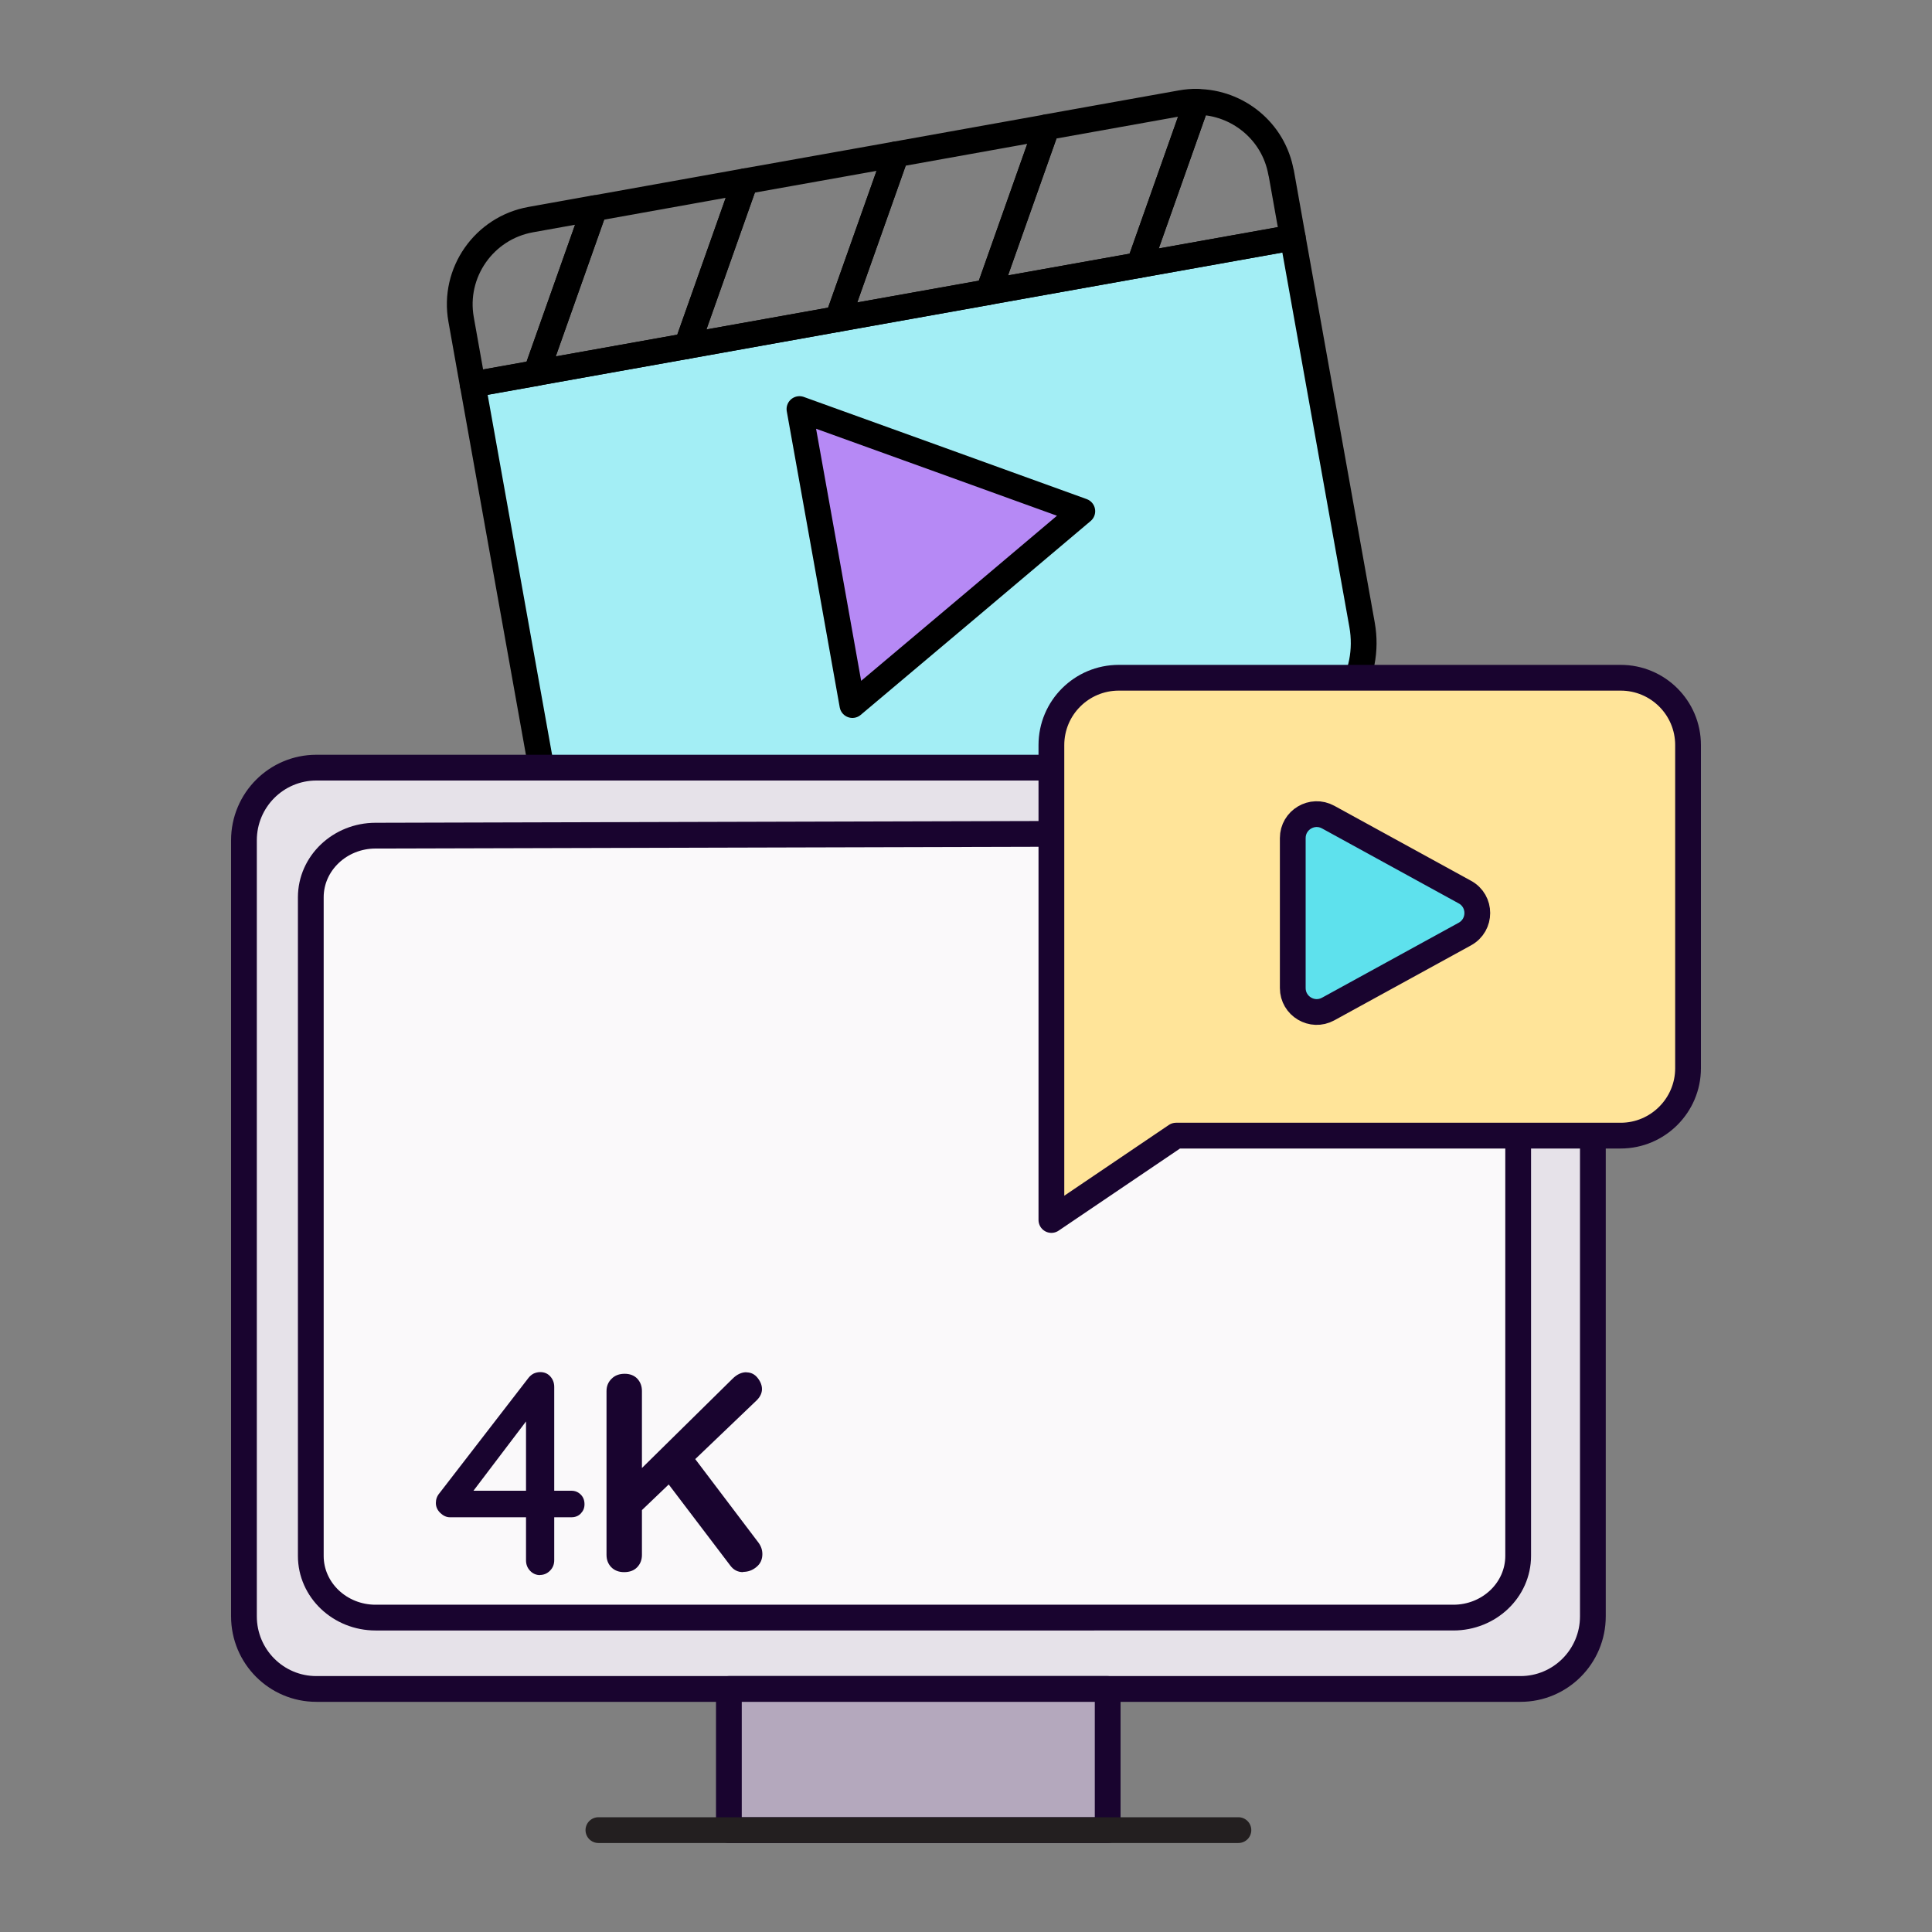 <?xml version="1.0" encoding="UTF-8"?>
<svg id="Layer_1" data-name="Layer 1" xmlns="http://www.w3.org/2000/svg" viewBox="0 0 150 150">
  <rect x="0" y="0" width="150" height="150" fill="#808080" stroke="none"/>
  <defs>
    <style>
      .cls-1 {
        fill: #5ee1ed;
      }

      .cls-1, .cls-2, .cls-3, .cls-4, .cls-5, .cls-6, .cls-7, .cls-8, .cls-9 {
        stroke-linecap: round;
        stroke-linejoin: round;
        stroke-width: 2px;
      }

      .cls-1, .cls-3, .cls-5, .cls-6, .cls-7 {
        stroke: #19042f;
      }

      .cls-10 {
        fill: #19042f;
      }

      .cls-2 {
        fill: #a3eef5;
      }

      .cls-2, .cls-4, .cls-8 {
        stroke: #000;
      }

      .cls-3 {
        fill: #b4a8bd;
      }

      .cls-4 {
        fill: #b689f5;
      }

      .cls-5 {
        fill: #ffe499;
      }

      .cls-6 {
        fill: #e6e2e9;
      }

      .cls-7 {
        fill: #faf9fa;
      }

      .cls-8, .cls-9 {
        fill: none;
      }

      .cls-9 {
        stroke: #231f20;
      }
    </style>
  </defs>
  <g>
    <path class="cls-2" d="m100.37,18.45l5.38,30.06c.71,3.98-1.66,7.73-5.29,8.38l-50.51,9.04c-3.63.65-7.16-2.05-7.87-6.03l-5.38-30.06,63.67-11.4Z"/>
    <g>
      <polygon class="cls-8" points="57.86 14.07 53.33 26.87 41.63 28.96 46.16 16.17 57.86 14.07"/>
      <polygon class="cls-8" points="69.57 11.98 65.04 24.77 53.33 26.87 57.86 14.07 69.57 11.98"/>
      <polygon class="cls-8" points="81.27 9.88 76.74 22.68 65.04 24.77 69.57 11.98 81.27 9.88"/>
      <path class="cls-8" d="m92.93,7.91l-4.48,12.67-11.7,2.09,4.53-12.8,10.44-1.87c.41-.07.81-.11,1.22-.1Z"/>
      <path class="cls-8" d="m99.47,13.4l.9,5.05-11.92,2.13,4.48-12.67c3.15.02,5.96,2.27,6.53,5.49Z"/>
      <path class="cls-8" d="m46.16,16.17l-4.53,12.8-4.93.88-.9-5.05c-.65-3.63,1.78-7.1,5.41-7.75l4.96-.89Z"/>
    </g>
    <polygon class="cls-4" points="84.03 39.69 75.11 47.22 66.18 54.74 64.13 43.25 62.07 31.76 73.05 35.72 84.03 39.69"/>
  </g>
  <g>
    <path class="cls-6" d="m123.67,88.18v37.31c0,3.12-2.52,5.64-5.62,5.64H24.56c-3.1,0-5.62-2.52-5.62-5.64v-60.25c0-3.12,2.52-5.64,5.62-5.64h57.07"/>
    <path class="cls-7" d="m117.87,89.13v31.67c0,2.65-2.26,4.79-5.03,4.79H29.16c-2.77,0-5.03-2.14-5.03-4.79v-51.13c0-2.65,2.26-4.79,5.03-4.79l52.98-.14"/>
    <rect class="cls-3" x="56.59" y="131.13" width="29.41" height="10.96"/>
    <line class="cls-9" x1="46.46" y1="142.09" x2="96.15" y2="142.09"/>
    <path class="cls-5" d="m131.06,57.86v25.08c0,2.88-2.35,5.23-5.23,5.23h-34.52l-9.68,6.55v-36.87c0-2.9,2.35-5.23,5.23-5.23h38.97c2.88,0,5.23,2.33,5.23,5.23Z"/>
    <path class="cls-10" d="m48.45,122.06c-.41,0-.74-.13-.99-.38-.25-.26-.37-.58-.37-.96v-12.72c0-.38.13-.7.4-.96.26-.26.6-.38,1.01-.38s.74.13.98.38c.24.26.36.58.36.96v12.72c0,.38-.12.7-.37.96-.25.26-.59.38-1.01.38Zm9.5-15.51c.35,0,.64.14.87.43s.34.58.34.87-.13.59-.4.86l-9.22,8.82-.11-3.15,7.44-7.33c.34-.34.7-.51,1.08-.51Zm-.26,15.51c-.41,0-.74-.17-.99-.51l-5.08-6.69,2-2.05,5.26,6.95c.21.28.31.58.31.9,0,.41-.15.75-.46,1-.31.26-.65.38-1.03.38Z"/>
    <path class="cls-10" d="m41.93,122.29c-.3,0-.56-.11-.77-.33-.21-.22-.32-.49-.32-.82v-11.43l.41.11-4.71,6.21-.11-.29h7.93c.29,0,.53.1.73.3s.29.45.29.75-.1.52-.29.72-.44.29-.73.29h-9.43c-.26,0-.51-.11-.74-.33s-.35-.48-.35-.78c0-.28.09-.54.28-.76l6.91-8.95c.12-.15.25-.26.41-.34.16-.07.33-.11.5-.11.32,0,.58.11.78.33.2.22.31.49.31.82v13.45c0,.33-.11.6-.33.82s-.48.33-.78.33Z"/>
    <path class="cls-1" d="m100.37,65.08v11.63c0,1.41,1.51,2.31,2.75,1.63l10.61-5.82c1.29-.71,1.29-2.56,0-3.26l-10.61-5.82c-1.24-.68-2.75.22-2.75,1.63Z"/>
  </g>
</svg>